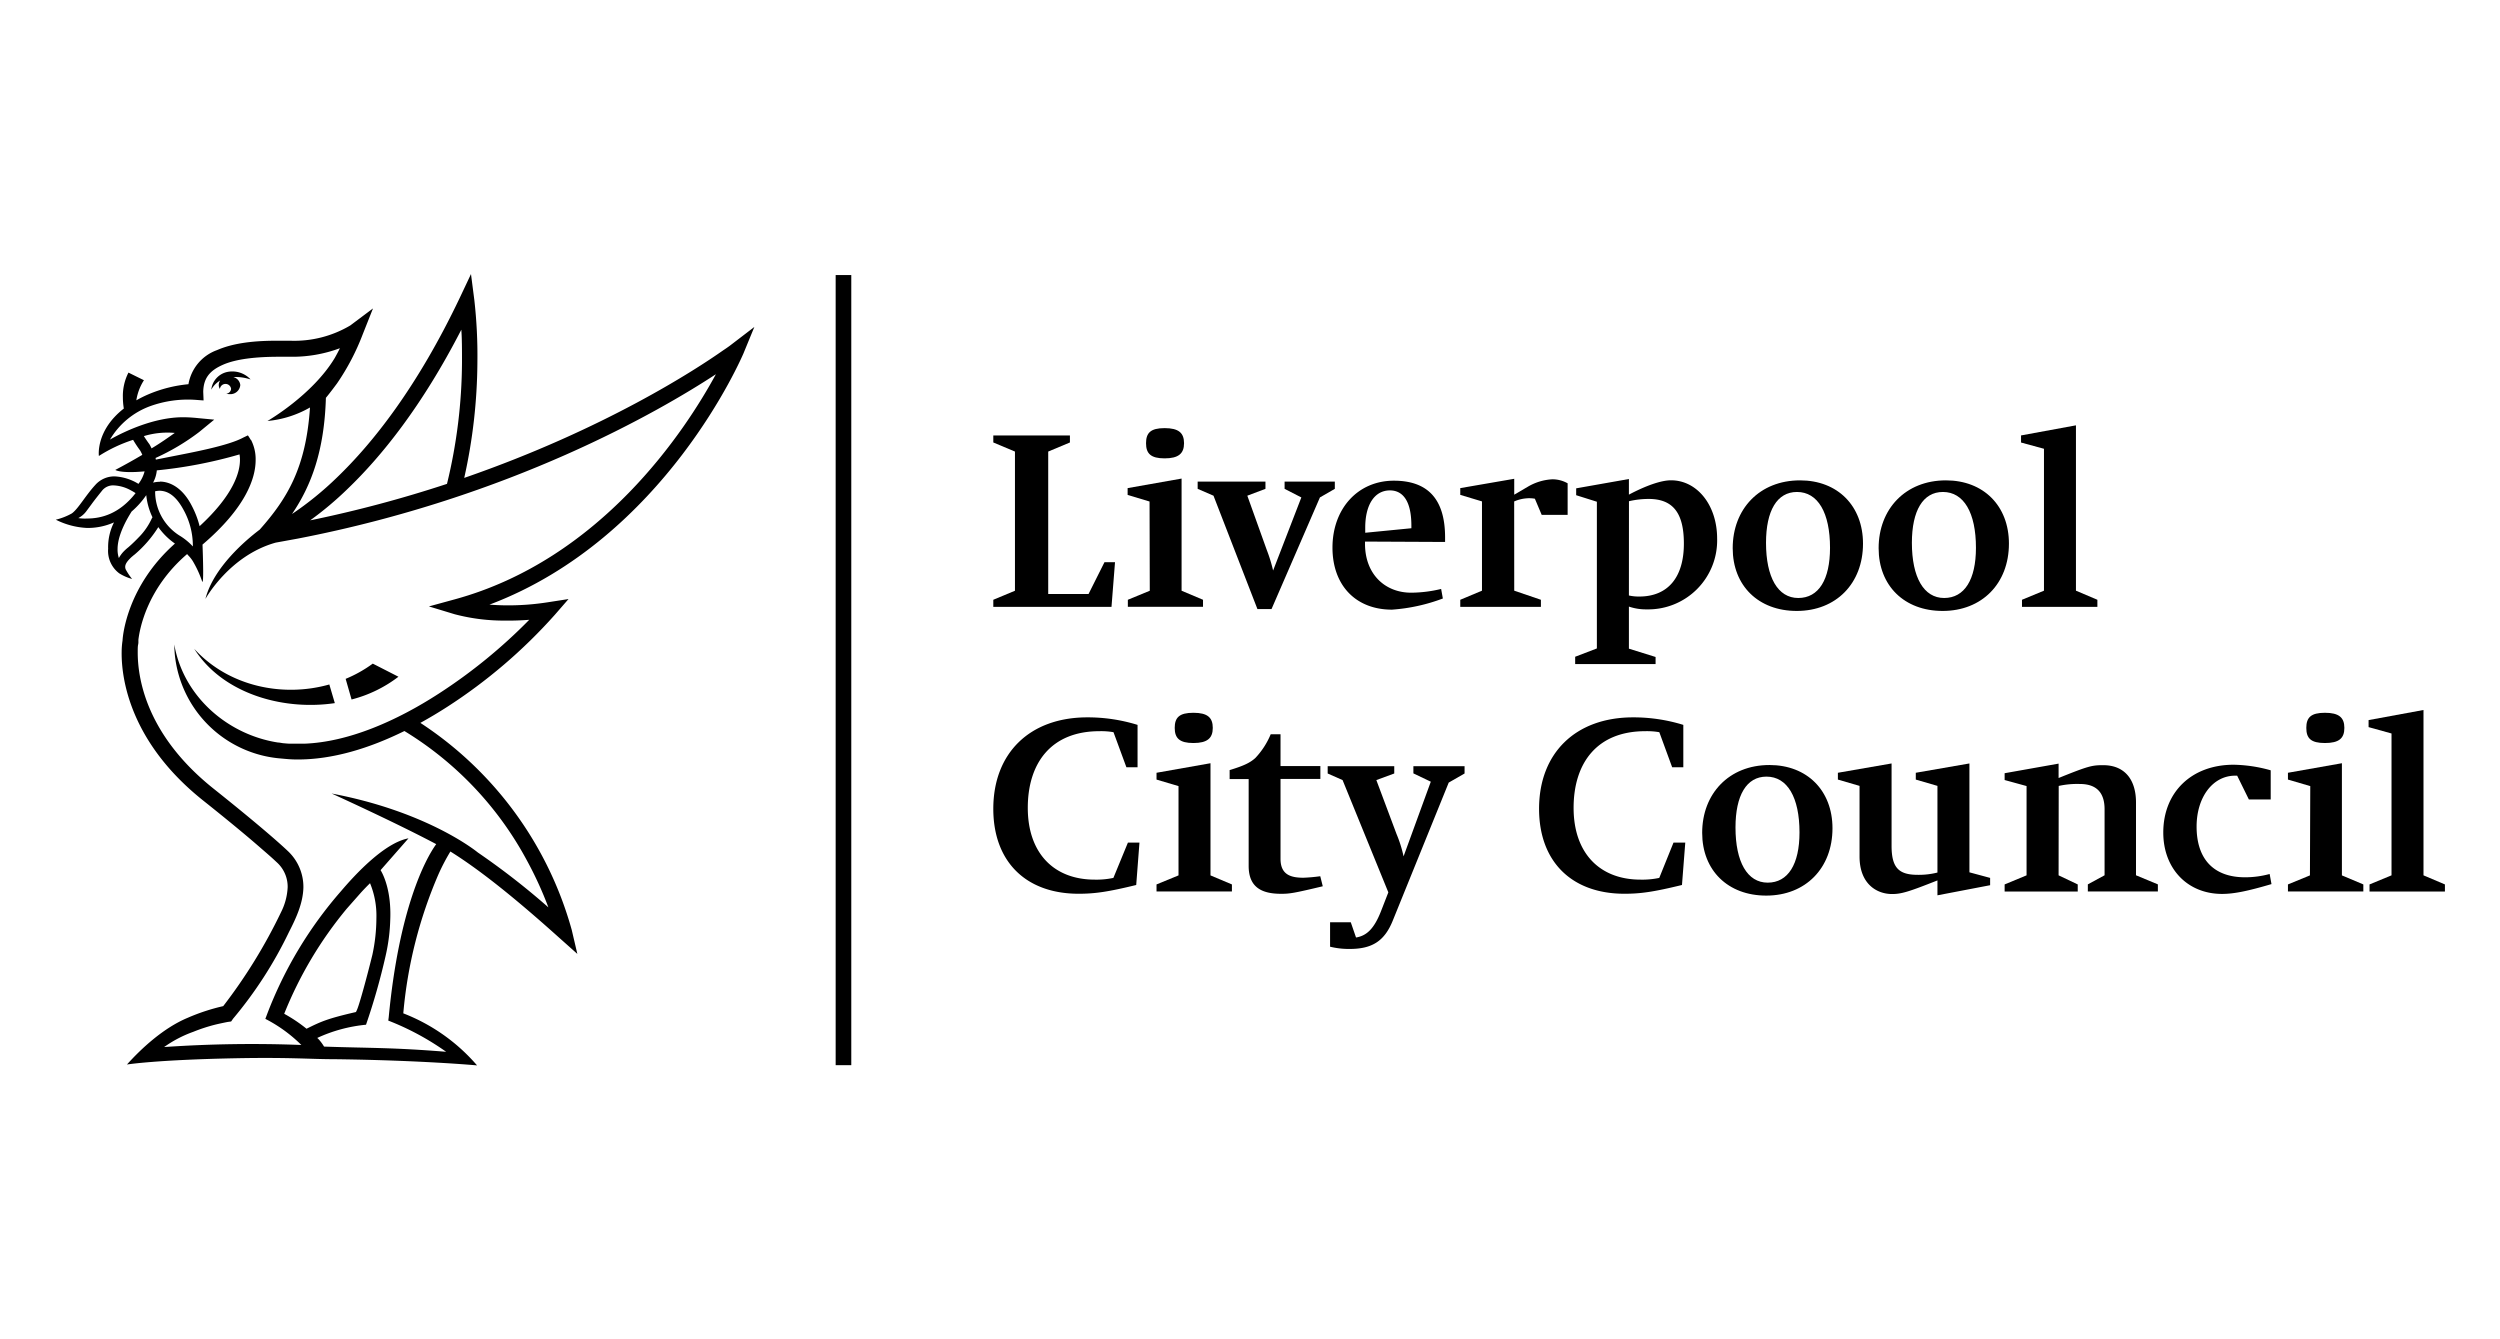 <svg id="Layer_1" data-name="Layer 1" xmlns="http://www.w3.org/2000/svg" width="448" height="240" viewBox="0 0 448 240"><title>city council</title><path d="M63.78,181.37a5.43,5.43,0,0,0,.27-.6c.44-1.12,1.61-5.33,2.68-9.67a31.36,31.36,0,0,0,.72-6.55,15.21,15.21,0,0,0-1.14-6.28c-.52.51-1,1-1.58,1.63l-2.56,2.9a70.38,70.38,0,0,0-11.24,18.87,27,27,0,0,1,4,2.68c2.6-1.28,3.63-1.79,8.88-3M45,78.86a7.55,7.55,0,0,1,.81,3.58c0,3.3-1.81,8.58-9.52,15.15.08,2.1.26,7.62-.09,6.53a19.41,19.41,0,0,0-1.67-3.6,6,6,0,0,0-.63-.82c-.15-.15-.26-.28-.37-.41C26.17,105.61,25,113,24.8,114.65c0,.25,0,.33,0,.33l0,.1v.09s0,.12-.06.41-.06.76-.06,1.34c0,4.08,1.15,14.46,13.53,24.36,10.25,8.17,13.27,11.14,13.32,11.18A8.81,8.81,0,0,1,54.37,159c-.06,2.86-1.31,5.53-2.61,8.07a73.61,73.61,0,0,1-10,15.49l-.34.49-.6.08s-1.24.24-2.31.5a30.37,30.37,0,0,0-3.87,1.27,21.44,21.44,0,0,0-5.23,2.73A228.81,228.81,0,0,1,54,187.26a25.91,25.91,0,0,0-6.45-4.68l.3-.8a72.78,72.78,0,0,1,13.29-22.12c2.55-3,7.78-8.64,12.06-9.43l-5,5.7c.72,1.19,1.9,4.08,1.74,8.69a33.1,33.1,0,0,1-.84,6.68,117.65,117.65,0,0,1-3.51,12.33A26.87,26.87,0,0,0,56.85,186a3.63,3.63,0,0,1,.47.49,7.77,7.77,0,0,1,.75,1.06c8.63.29,12.19.15,21.88.93a48,48,0,0,0-10.37-5.59l.08-.62c1.83-19.28,6.49-28.21,8.51-31-7.41-3.93-18.74-9.07-18.74-9.07,16.28,3.08,25,9.6,26.19,10.56a132.18,132.18,0,0,1,12.65,9.84,66.25,66.25,0,0,0-3.86-8.43A60.82,60.82,0,0,0,72.47,131c-6.23,3.07-12.84,5.14-19.29,5.1-.92,0-1.83-.08-2.74-.17a20.76,20.76,0,0,1-19.12-18.71c-.05-.58-.08-1.16-.09-1.73C32.9,125,41,131.7,49.82,133.06c.31,0,.63.1,1,.13s.75.07,1.12.08l.79,0c.59,0,1.18,0,1.76,0v0c7.94-.28,16.59-4.08,24.18-9a94.94,94.94,0,0,0,16.17-13.2c-1.47.11-2.85.16-4.11.14a34.59,34.59,0,0,1-9.26-1.14l-4.61-1.4,4.64-1.27c26.2-7.17,41.32-30.26,46.79-40.34-10.11,6.62-36.78,22.08-74.89,29.45l-4,.73c-8.32,2.33-12.59,10.09-12.59,10.09,1.45-5.68,7.33-10.61,9.74-12.43,4.93-5.56,8.29-11.1,9-21.88a18.7,18.7,0,0,1-7.62,2.42S56,70.8,60,64.13c.31-.56.62-1.12.91-1.73A24.41,24.41,0,0,1,52,63.93l-.63,0c-.47,0-.92,0-1.38,0-4.09,0-7.68.39-10.05,1.44s-3.45,2.39-3.52,4.77v.1l.06,1.52L35,71.65h0a19.93,19.93,0,0,0-8.05,1.12,13.92,13.92,0,0,0-7.24,6c2.69-1.53,8-4,13.07-4,.9,0,1.81.06,2.77.16l2.84.27L35.7,77.41a39.91,39.91,0,0,1-7.81,4.65c0,.1,0,.2.05.3l2.31-.46c4.09-.81,10.62-2,13.35-3.49l.82-.39c.11.12.54.84.54.84M32.08,95.92a11.11,11.11,0,0,1,2.48,2v-.19a13.33,13.33,0,0,0-1.64-6.31c-1.6-3-3.2-3.44-4.28-3.48a3.71,3.71,0,0,0-.84.1,9.34,9.34,0,0,0,4.28,7.88M28.64,86.3c1.66,0,4,.94,5.74,4.36a16.47,16.47,0,0,1,1.39,3.63C41.92,88.63,43,84.56,43,82.43a5.17,5.17,0,0,0-.08-1,81.65,81.65,0,0,1-14.82,2.86,5.69,5.69,0,0,1-.67,2.2,4.58,4.58,0,0,1,1.23-.15m-1.29,6.45a11.9,11.9,0,0,1-1.16-4.06,14.9,14.9,0,0,1-2.62,2.93c-1.93,3.06-2.52,5.25-2.52,6.71A4.83,4.83,0,0,0,21.3,100,6.15,6.15,0,0,1,22,99a8.41,8.41,0,0,1,1-.93s.84-.71,1.79-1.71a11.68,11.68,0,0,0,2.42-3.47.85.85,0,0,0,.06-.17m-3-4.37c-.22-.14-.48-.3-.77-.45a6.87,6.87,0,0,0-3-.91,2.53,2.53,0,0,0-2.26,1s-1.3,1.61-1.79,2.3l-1,1.35a4.17,4.17,0,0,1-1.42,1.2,7.37,7.37,0,0,0,1.55.08c2.51,0,5.77-.78,8.71-4.54m2.44-8.85,0,0,0,0a7.56,7.56,0,0,1,.43.82c1.67-1,3.07-2,4.16-2.77a14.64,14.64,0,0,0-5.54.57c.27.43.57.87.9,1.33M55.58,93.25A220.9,220.9,0,0,0,80.1,86.71a93.94,93.94,0,0,0,2.69-21.79c0-2.24,0-4.21-.12-5.84-7.09,13.8-14.38,22.76-20.33,28.48a60.08,60.08,0,0,1-6.76,5.69M42.21,189.64c-14.3.28-19.46,1.12-19.46,1.12,2.62-2.91,6.54-6.54,10.84-8.35A35.82,35.82,0,0,1,40,180.3a94.56,94.56,0,0,0,10.36-16.83,11,11,0,0,0,1.19-4.5,5.9,5.9,0,0,0-2-4.49l-.59-.55c-.44-.4-1.12-1-2.13-1.87-2-1.75-5.29-4.52-10.39-8.58C23.26,133,21.75,121.57,21.8,116.9a14.34,14.34,0,0,1,.16-2.12c.05-1,.87-9.8,9.39-17.37l-.14-.1a12.35,12.35,0,0,1-2.84-2.85,21.05,21.05,0,0,1-4.27,4.93,2,2,0,0,0-.26.21,5.59,5.59,0,0,0-.6.55c-.76.78-.93,1.31-.72,1.87a10.86,10.86,0,0,0,1.15,1.73,8.48,8.48,0,0,1-2.29-1,5,5,0,0,1-2-4.41,9.81,9.81,0,0,1,1.05-4.73,11.56,11.56,0,0,1-4.73,1h-.07A13.83,13.83,0,0,1,10,93.13,11.31,11.31,0,0,0,12.88,92c1.14-.82,2.44-3.19,4.2-5.1a4.56,4.56,0,0,1,3.52-1.53,9,9,0,0,1,4.21,1.34,6.23,6.23,0,0,0,1.1-2.24c-4.38.4-5.25-.26-5.25-.26,1.77-.93,3.38-1.84,4.84-2.7a4.5,4.5,0,0,0-.27-.57c-.05-.1-.09-.16-.1-.19a21.43,21.43,0,0,1-1.28-1.93,26.42,26.42,0,0,0-6.13,2.89l0,0s-.62-4.53,4.47-8.5a12.32,12.32,0,0,1-.17-2,9.17,9.17,0,0,1,1-4.44l2.76,1.36,0,0s0,.07-.07.14a9.3,9.3,0,0,0-1.28,3.47,21.28,21.28,0,0,1,2.19-1.09,24.21,24.21,0,0,1,7.15-1.8,7.91,7.91,0,0,1,5.12-6.11c3-1.31,6.88-1.72,11.18-1.68.48,0,1,0,1.45,0h.56a19.66,19.66,0,0,0,10.71-2.75l.13-.1,3.92-2.94L65,59.91A41.82,41.82,0,0,1,60.4,68.7s-1.25,1.7-2,2.59C58.12,80.75,55.8,87,52.33,92.11a58.09,58.09,0,0,0,8.07-6.56c6.33-6.09,14.33-16.07,22-32.2l2-4.24L85,53.76a88.85,88.85,0,0,1,.55,11.18,97.42,97.42,0,0,1-2.36,20.7c25.19-8.72,41.64-19.51,46.39-22.85,1-.66,1.42-1,1.42-1l4.18-3.2-2,4.86c-.08.1-13.91,33-45.47,44.9.91.07,1.91.12,3,.13a45.75,45.75,0,0,0,7.44-.55l3.73-.58L99.4,110.2a94,94,0,0,1-19.26,16.47q-2.36,1.52-4.81,2.87a65.14,65.14,0,0,1,27.13,37.12l1,4.28L100.16,168C91,159.77,85.1,155.33,80.71,152.59a37.09,37.09,0,0,0-2.1,4,80.28,80.28,0,0,0-6.34,25,33.36,33.36,0,0,1,13.22,9.33S75.55,190,60,189.81c-4.43,0-8.12-.36-17.82-.17m16.83-67L60,126c-8.92,1.32-18.83-1.46-24.1-8.19a18.18,18.18,0,0,1-1.1-1.55C41,123.05,50.72,125,59,122.66m12.4-1.39A23.33,23.33,0,0,1,63,125.35l-1.06-3.7a23,23,0,0,0,4.86-2.73ZM43.06,69a1.78,1.78,0,0,1-1.92,1.63,2.21,2.21,0,0,1-.59-.08.94.94,0,0,0,.86-.87,1,1,0,0,0-1-.88,1,1,0,0,0-1,.9,0,0,0,0,1,0,0,1.3,1.3,0,0,1-.21-.69,1.43,1.43,0,0,1,.26-.83,4.33,4.33,0,0,0-1.6,1.65,3.65,3.65,0,0,1,2.89-3.18A4.46,4.46,0,0,1,44.91,68a8.49,8.49,0,0,0-3.11-.43A1.66,1.66,0,0,1,43.06,69"/><rect x="149.75" y="49.29" width="2.8" height="141.59"/><polygon points="181.88 80.92 178 79.29 178 78.03 191.73 78.03 191.73 79.29 187.84 80.92 187.84 106.44 195.07 106.44 197.92 100.75 199.81 100.75 199.18 108.75 178 108.75 178 107.48 181.88 105.86 181.88 80.92"/><path d="M212.18,79.43c0,1.85-1,2.71-3.48,2.71s-3.33-.86-3.33-2.71.81-2.71,3.33-2.71,3.48.86,3.48,2.71M206,89.87l-3.93-1.18V87.47l9.67-1.71v20.1l3.84,1.62v1.26H202.11v-1.26l3.93-1.62Z"/><path d="M217.46,88.83l-2.84-1.23V86.3h12.15v1.3l-3.25,1.23L227,98.54a26.92,26.92,0,0,1,1.14,3.7l5.06-13.1-3-1.54V86.3h9v1.3l-2.67,1.54-8.67,20h-2.53Z"/><path d="M252.92,94.66v-.45c0-4.66-1.68-6.33-3.84-6.33-2.76,0-4.43,2.57-4.43,6.68v.91Zm-8.31,2.39v.4c0,5.43,3.57,8.76,8.26,8.76a23.35,23.35,0,0,0,5.38-.67l.31,1.71a32.1,32.1,0,0,1-9.12,2c-6.51,0-10.66-4.38-10.66-11.11,0-7,4.56-12,11-12,5.92,0,9.18,3.12,9.18,10.16v.82Z"/><path d="M271.35,105.85l4.78,1.63v1.27H261.68v-1.27l3.89-1.63v-16l-3.89-1.17V87.47l9.67-1.67v2.85l2.39-1.4a9.58,9.58,0,0,1,4.47-1.36,5.53,5.53,0,0,1,2.71.72v5.65h-4.65l-1.22-2.89a6.17,6.17,0,0,0-1-.09,6.83,6.83,0,0,0-2.71.58Z"/><path d="M291.9,106.71a8,8,0,0,0,1.85.19c5.1,0,8-3.39,8-9.49,0-5.55-2-8-6.32-8a15.32,15.32,0,0,0-3.52.41Zm0,9.53,4.78,1.49V119H282.27v-1.31l3.89-1.49V89.91l-3.71-1.17V87.51l9.45-1.67v2.8c3.06-1.62,5.78-2.57,7.54-2.57,4.7,0,8.27,4.47,8.27,10.44A12.36,12.36,0,0,1,295.1,109.2a9.49,9.49,0,0,1-3.2-.5Z"/><path d="M316.47,97.27c0,6.19,2.12,9.89,5.78,9.89s5.69-3.29,5.69-9c0-6.28-2.17-10-5.92-10-3.57,0-5.55,3.34-5.55,9.12m17.38.14c0,7.14-4.83,12.06-11.87,12.06-6.87,0-11.48-4.52-11.48-11.25,0-7,4.79-12.15,12.07-12.15,6.72,0,11.28,4.56,11.28,11.34"/><path d="M342.61,97.27c0,6.19,2.13,9.89,5.78,9.89s5.7-3.29,5.7-9c0-6.28-2.17-10-5.92-10-3.57,0-5.56,3.34-5.56,9.12m17.39.14c0,7.14-4.83,12.06-11.88,12.06-6.87,0-11.47-4.52-11.47-11.25,0-7,4.79-12.15,12.06-12.15,6.73,0,11.29,4.56,11.29,11.34"/><polygon points="366.28 80.42 362.17 79.3 362.17 78.03 372.01 76.22 372.01 105.85 375.85 107.48 375.85 108.75 362.34 108.75 362.34 107.48 366.28 105.85 366.28 80.42"/><path d="M202.12,151h2.07l-.58,7.59c-5,1.22-7.37,1.57-10.31,1.57-9.53,0-15.3-5.82-15.3-15.22,0-10,6.55-16.39,16.85-16.39a30.14,30.14,0,0,1,9,1.35v7.59h-2l-2.31-6.28a12.74,12.74,0,0,0-2.53-.18c-8.63,0-12.83,5.69-12.83,13.74s4.61,12.86,12,12.86a14.54,14.54,0,0,0,3.34-.31Z"/><path d="M217.33,130.44c0,1.86-1,2.71-3.47,2.71s-3.35-.85-3.35-2.71.82-2.71,3.35-2.71,3.47.86,3.47,2.71m-6.14,10.43-3.94-1.17v-1.22l9.67-1.71v20.1l3.84,1.62v1.26H207.25v-1.26l3.94-1.62Z"/><path d="M220.35,139.61V138c2.53-.77,3.66-1.31,4.61-2.17a13.92,13.92,0,0,0,2.75-4.25h1.76v5.7h7.14v2.3h-7.14v14.32c0,2.84,1.81,3.39,4.12,3.39a30.16,30.16,0,0,0,3-.27l.45,1.8c-5.1,1.22-5.91,1.35-7.45,1.35-3.39,0-5.83-1.08-5.83-5V139.61Z"/><path d="M240.59,139.79l-2.67-1.18V137.3h11.93v1.31l-3.21,1.18,3.62,9.67a22.9,22.9,0,0,1,1.26,4l4.88-13.38-3.12-1.49V137.3h9.17v1.31l-2.84,1.63-10,24.67c-1.49,3.75-3.75,5.14-7.73,5.14a14.12,14.12,0,0,1-3.53-.4v-4.38h3.71L243,168c1.94-.31,3.26-1.62,4.47-4.7l1.32-3.39Z"/><path d="M299.89,151H302l-.59,7.59c-5,1.22-7.36,1.57-10.3,1.57-9.53,0-15.31-5.82-15.31-15.22,0-10,6.55-16.39,16.85-16.39a30.16,30.16,0,0,1,9,1.35v7.59h-2l-2.3-6.28a12.81,12.81,0,0,0-2.53-.18c-8.63,0-12.83,5.69-12.83,13.74s4.61,12.86,12,12.86a14.58,14.58,0,0,0,3.35-.31Z"/><path d="M311,148.28c0,6.19,2.12,9.89,5.77,9.89s5.7-3.29,5.7-9c0-6.28-2.17-10-5.92-10-3.57,0-5.55,3.34-5.55,9.12m17.38.14c0,7.14-4.83,12.06-11.87,12.06-6.87,0-11.48-4.52-11.48-11.25,0-7,4.79-12.15,12.06-12.15,6.73,0,11.29,4.56,11.29,11.34"/><path d="M347.19,157.77c-5.06,2-6.41,2.44-8.13,2.44-2.75,0-5.83-1.81-5.83-6.73V140.83l-3.88-1.13v-1.22l9.62-1.67v14.77c0,3.93,1.3,5.19,4.69,5.19a13.64,13.64,0,0,0,3.53-.41V140.83l-3.88-1.13v-1.22l9.61-1.67v19.51l3.71,1v1.31l-9.44,1.81Z"/><path d="M368.9,156.86l3.43,1.63v1.27h-13.1v-1.27l3.93-1.63v-16l-3.93-1.08v-1.22l9.67-1.72v2.58c5.37-2.17,6-2.3,8-2.3,3.79,0,5.87,2.53,5.87,6.68v13.05l3.92,1.63v1.27H374.14v-1.27l3-1.63V145c0-3-1.49-4.51-4.43-4.51a15.29,15.29,0,0,0-3.79.35Z"/><path d="M406.91,143.27H403L400.9,139h-.36c-4,0-6.91,3.84-6.91,9.13,0,5.83,3.07,9.08,8.67,9.08a16.73,16.73,0,0,0,4.42-.59l.33,1.81c-4.16,1.22-6.65,1.76-8.86,1.76-6.19,0-10.53-4.52-10.53-11,0-7.23,5.06-12.15,12.61-12.15a25.84,25.84,0,0,1,6.64,1Z"/><path d="M420.11,130.44c0,1.86-.95,2.71-3.48,2.71s-3.34-.85-3.34-2.71.82-2.71,3.34-2.71,3.48.86,3.48,2.71M414,140.87,410,139.7v-1.22l9.67-1.71v20.1l3.84,1.62v1.26H410v-1.26l3.94-1.62Z"/><polygon points="428.56 131.44 424.45 130.3 424.45 129.04 434.29 127.23 434.29 156.86 438.13 158.49 438.13 159.76 424.62 159.76 424.62 158.49 428.56 156.86 428.56 131.44"/></svg>